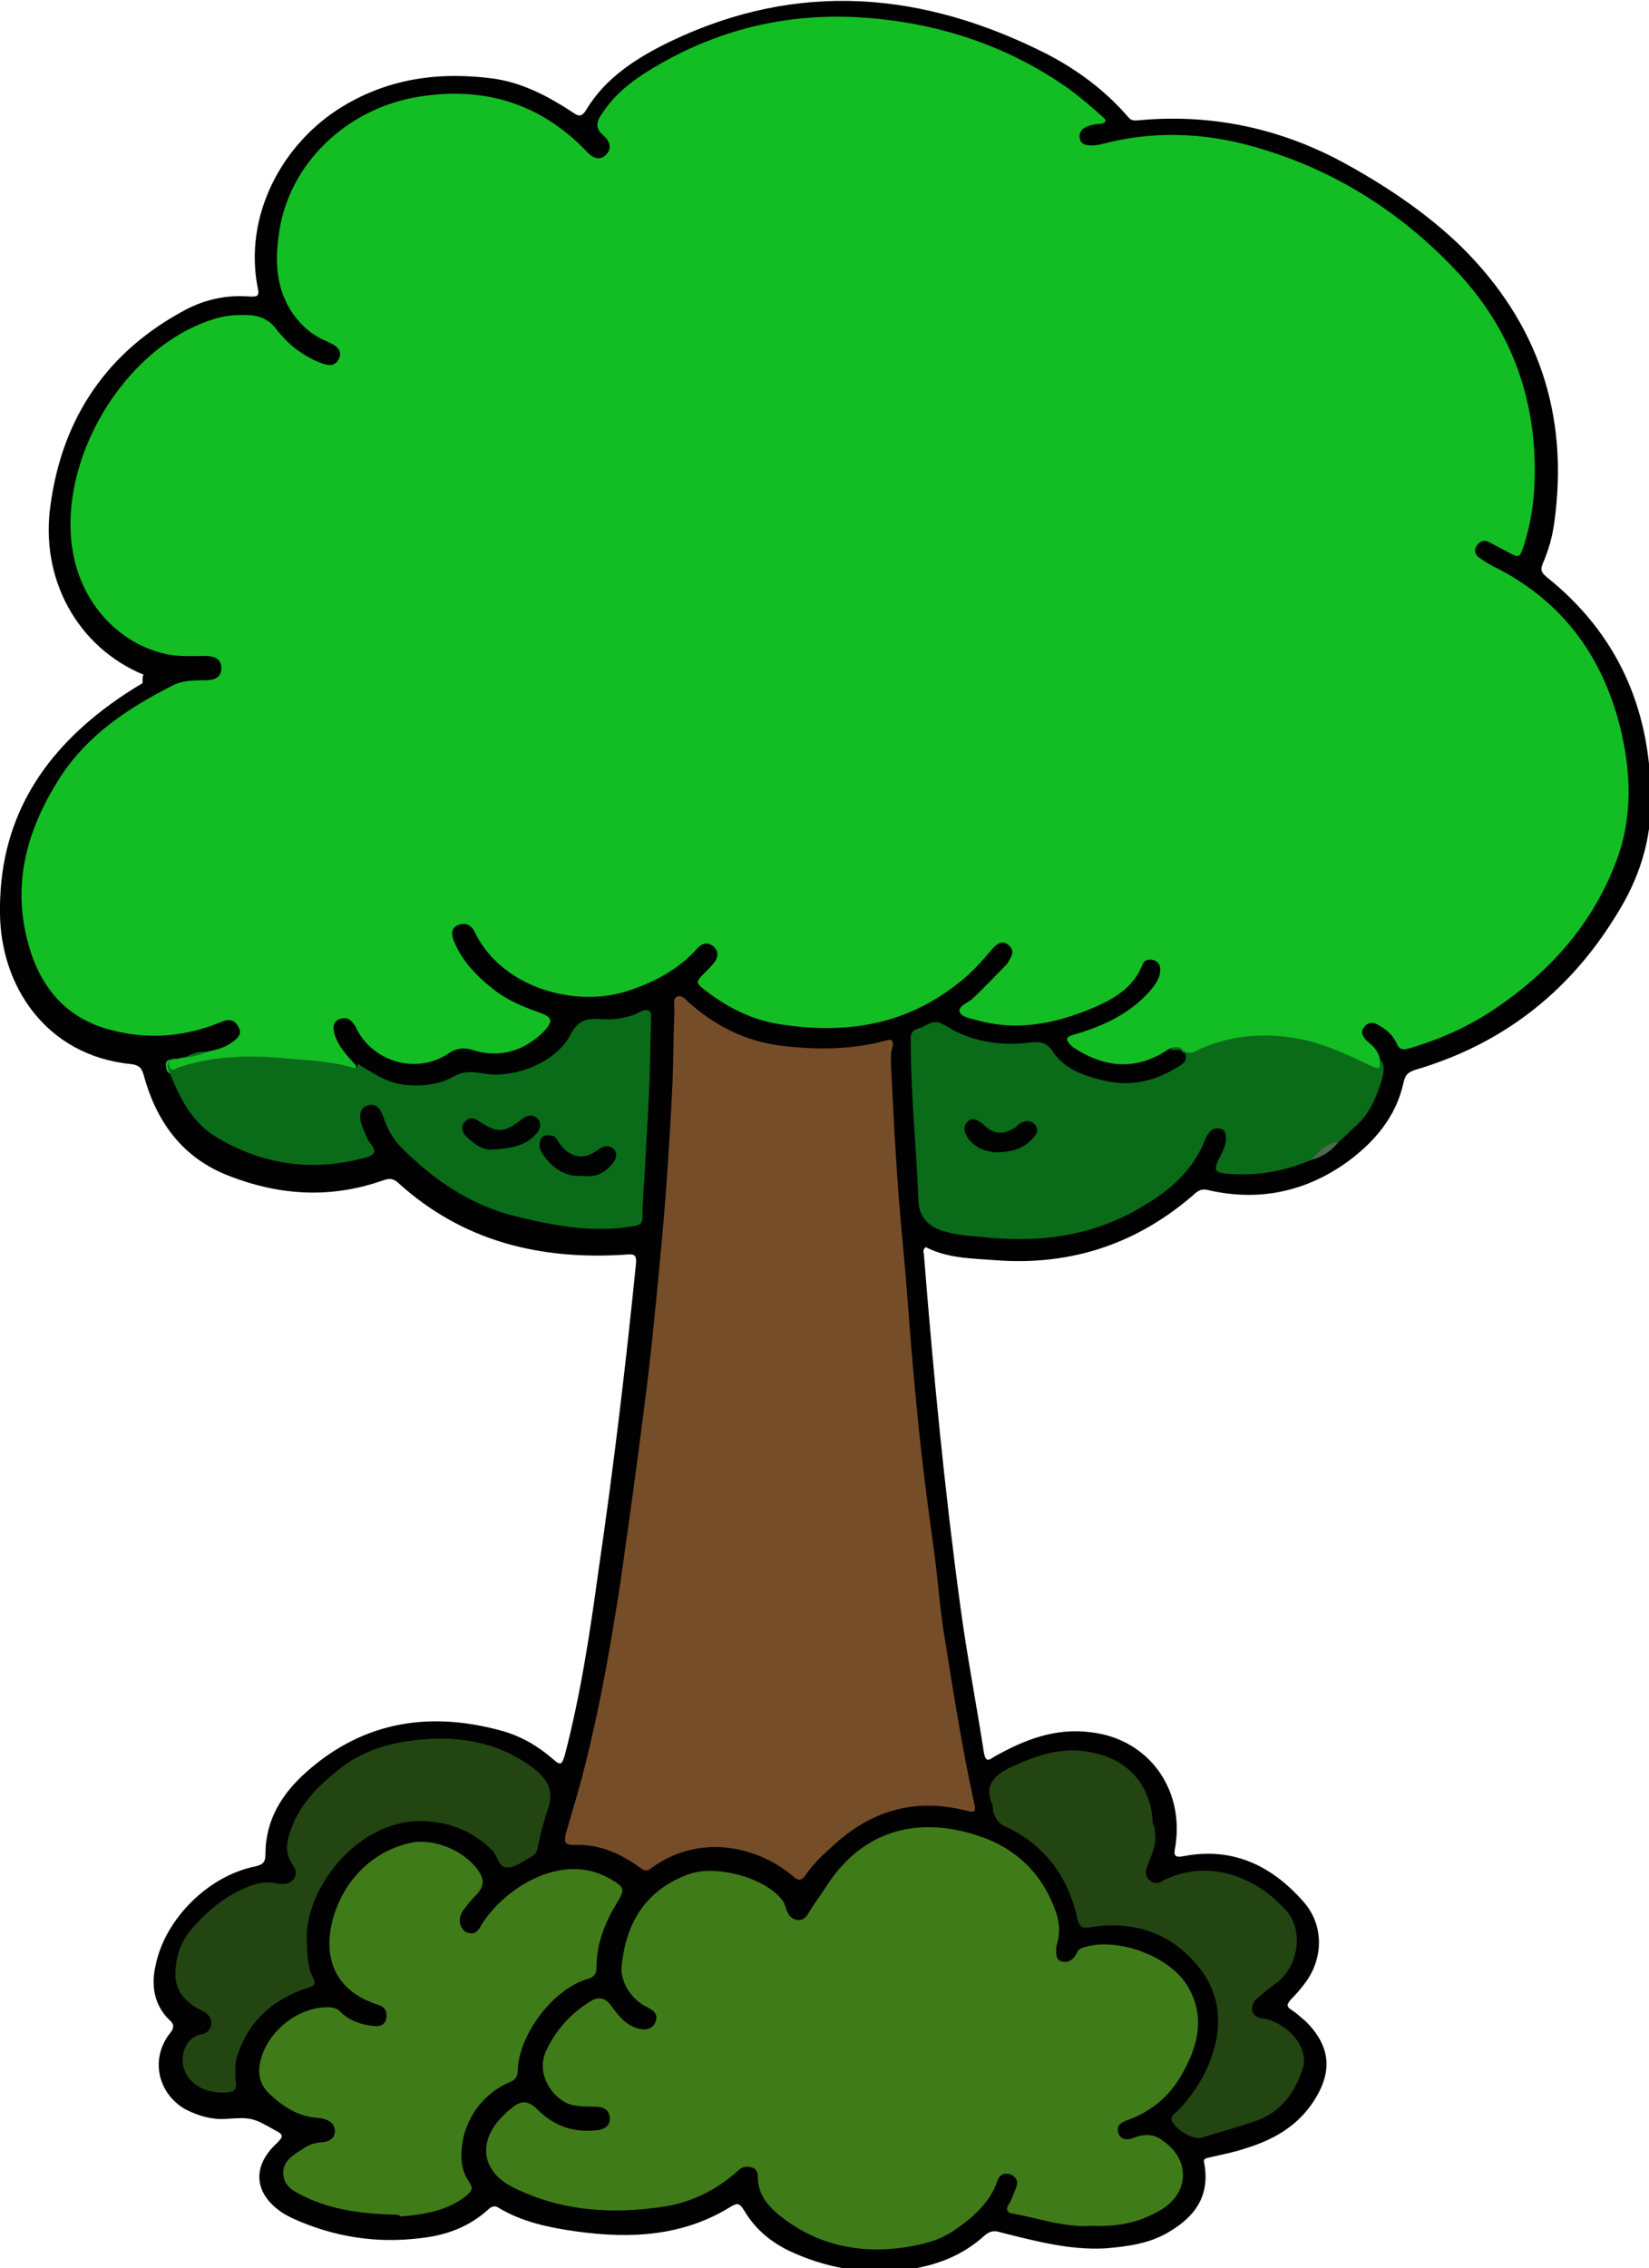 <?xml version="1.0" encoding="utf-8"?>
<!-- Generator: Adobe Illustrator 18.0.0, SVG Export Plug-In . SVG Version: 6.00 Build 0)  -->
<!DOCTYPE svg PUBLIC "-//W3C//DTD SVG 1.1//EN" "http://www.w3.org/Graphics/SVG/1.1/DTD/svg11.dtd">
<svg version="1.1" id="treeTwo" xmlns="http://www.w3.org/2000/svg" xmlns:xlink="http://www.w3.org/1999/xlink" x="0px" y="0px"
	 viewBox="0 0 175.8 241.7" enable-background="new 0 0 175.8 241.7" xml:space="preserve">
<g id="treeBodyTwo">
	<path fill="#000100" d="M15.3,71.9c-7-2.9-11.1-10.2-9.9-18.2c1.3-9.3,6.1-16.3,14.4-20.7c2.1-1.1,4.4-1.6,6.8-1.4
		c0.6,0,1.1,0.1,0.9-0.8c-1.6-7.8,2.6-15.6,9.1-19.5c5-3,10.4-3.7,16.2-2.9c3.1,0.5,5.7,1.9,8.3,3.6c0.6,0.4,0.9,0.5,1.4-0.3
		c2.1-3.5,5.5-5.6,9-7.3c13.6-6.5,26.9-5.3,40,1.3c3.3,1.7,6.3,3.9,8.8,6.8c0.4,0.5,0.9,0.3,1.3,0.3c7.9-0.7,15.4,1,22.3,4.9
		c4.3,2.4,8.4,5.2,11.9,8.6c8.2,8.1,11.5,17.9,9.9,29.4c-0.2,1.5-0.6,2.9-1.2,4.3c-0.3,0.7-0.2,1,0.4,1.5c7.5,6,11,13.9,11.1,23.4
		c0.1,4.7-1.3,8.9-3.8,12.8c-5,8.1-12.1,13.6-21.3,16.3c-0.9,0.3-1.1,0.6-1.3,1.5c-0.8,3.5-3,6.1-5.8,8.2c-4.5,3.3-9.6,4.4-15.1,3.1
		c-0.5-0.1-0.8,0-1.2,0.3c-6.1,5.4-13.2,7.8-21.3,7.2c-2.6-0.2-5.2-0.2-7.5-1.4c-0.4,0.3-0.2,0.6-0.2,0.8c1,12.6,2.2,25.1,3.9,37.6
		c0.7,5.2,1.7,10.3,2.5,15.5c0.2,1,0.5,0.8,1.1,0.4c3.2-1.8,6.5-3.1,10.3-2.6c6.1,0.7,10,6,9,12.2c-0.2,0.9-0.1,1.2,0.9,1
		c5.2-1,9.4,1,12.8,4.9c2.1,2.4,2.1,5.8,0.3,8.4c-0.5,0.7-1.1,1.4-1.7,2c-0.4,0.5-0.5,0.7,0.1,1.1c0.5,0.3,1,0.8,1.5,1.2
		c2.7,2.7,2.9,5.4,0.8,8.6c-1.8,2.7-4.4,4.1-7.4,5c-1.2,0.4-2.4,0.6-3.6,0.9c-0.4,0.1-0.8,0.1-0.6,0.7c0.6,3.4-1,5.6-3.7,7.2
		c-2.1,1.3-4.5,1.6-6.9,1.8c-3.8,0.2-7.5-0.8-11.1-1.7c-0.6-0.2-1.1-0.2-1.7,0.3c-2.4,2.2-5.3,3.3-8.6,3.7
		c-4.3,0.5-8.4-0.2-12.4-2.1c-2-1-3.6-2.4-4.7-4.3c-0.4-0.6-0.6-0.8-1.3-0.4c-5.1,3.2-10.7,3.5-16.5,2.7c-2.9-0.4-5.8-1-8.3-2.5
		c-0.4-0.3-0.8-0.2-1.2,0.2c-2,1.8-4.4,2.7-7.1,3c-4.7,0.6-9.3-0.1-13.7-2.1c-0.4-0.2-0.8-0.4-1.1-0.6c-3-2-3.3-4.9-0.6-7.4
		c0.7-0.7,0.8-0.9-0.2-1.4c-2.3-1.3-2.5-1.4-5.2-1.2c-1.5,0.1-2.9-0.3-4.3-1c-3-1.7-3.8-5.4-1.7-8.1c0.5-0.6,0.5-1-0.1-1.5
		c-1.6-1.6-1.9-3.7-1.4-5.8c1-4.9,5.6-9.5,10.6-10.5c0.8-0.2,1.1-0.4,1.1-1.3c0-3.7,1.8-6.5,4.4-8.8c6.1-5.4,13.2-6.5,21-4.3
		c2,0.6,3.7,1.6,5.3,3c0.8,0.7,0.9,0.5,1.2-0.4c1.7-6.5,2.7-13.1,3.6-19.7c1.6-10.9,2.9-21.8,4-32.7c0.1-1-0.2-1.1-1.1-1
		c-9.1,0.6-17.4-1.4-24.3-7.7c-0.6-0.5-1-0.4-1.6-0.2c-5.7,2-11.3,1.6-16.9-0.7c-4.7-2-7.3-5.8-8.6-10.6c-0.2-0.7-0.5-1-1.3-1.1
		c-9.2-0.9-14-8.5-14-16.2c-0.1-9.5,4.2-16.6,11.7-22.1c1.1-0.8,2.3-1.6,3.5-2.3C15.2,72.1,15.2,72.1,15.3,71.9z"/>
	<path fill="#13BE24" d="M22,112.1c0.9-0.2,1.9-0.4,2.7-1c0.6-0.4,1.2-0.9,0.7-1.7c-0.4-0.8-1.1-0.8-1.8-0.5
		c-3.6,1.5-7.4,1.9-11.2,1c-5.1-1.1-8.1-4.5-9.4-9.4c-1.8-6.5,0-12.4,3.5-17.8c2.9-4.4,7.1-7.2,11.8-9.6c1.1-0.6,2.3-0.6,3.5-0.6
		c0.9,0,1.8-0.2,1.8-1.3c0-1.1-0.9-1.3-1.8-1.3c-1.4,0-2.7,0.1-4.1-0.2c-5-1.1-8.9-5.3-9.9-10.7c-1.8-9.8,5.3-21.8,14.7-24.9
		c1.4-0.5,2.8-0.6,4.3-0.5c1,0.1,1.9,0.5,2.6,1.4c1.2,1.6,2.7,2.8,4.6,3.6c0.8,0.3,1.6,0.6,2.1-0.3c0.5-1-0.3-1.5-1.2-1.9
		c-1.5-0.6-2.7-1.6-3.7-3c-1.7-2.5-1.9-5.3-1.5-8.2c0.9-7.7,7.3-13.7,15-14.9c6.9-1.1,12.9,0.7,17.8,5.8c0.6,0.7,1.4,1.1,2.1,0.4
		c0.7-0.7,0.4-1.5-0.3-2.1c-1.1-0.9-0.5-1.8,0.1-2.6c1.5-2.2,3.7-3.7,6-5c6.8-3.9,14.2-5.5,22-4.9c7.8,0.6,15.1,3,21.6,7.6
		c1.2,0.9,2.4,1.9,3.5,2.9c0.5,0.4,0.5,0.7-0.2,0.8c-0.4,0-0.8,0.1-1.2,0.2c-0.6,0.2-1.1,0.6-1,1.3c0.1,0.7,0.7,0.8,1.3,0.8
		c0.4,0,0.9-0.1,1.3-0.2c5.8-1.5,11.6-1.1,17.2,0.7c7.8,2.4,14.6,6.8,20.2,12.7c4.9,5.1,7.8,11.3,8.4,18.5c0.3,3.7,0.1,7.3-1,10.8
		c-0.5,1.5-0.5,1.5-1.8,0.8c-0.6-0.3-1.3-0.7-1.9-1c-0.5-0.3-1-0.2-1.4,0.4c-0.3,0.5-0.1,1,0.4,1.3c0.6,0.4,1.2,0.8,1.9,1.1
		c6.9,3.6,11.1,9.3,13,16.8c1.2,4.8,1.4,9.7-0.4,14.4c-2.3,6.1-6.3,10.9-11.5,14.7c-3.2,2.4-6.7,4.1-10.5,5.2
		c-0.7,0.2-1.1,0.2-1.4-0.5c-0.4-0.9-1.1-1.5-2-2c-0.5-0.3-1.1-0.3-1.5,0.3c-0.4,0.5-0.1,1,0.3,1.4c0.6,0.5,1.2,1,1.4,1.9
		c0.2,1.1-0.1,1.3-1,1c-1.7-0.7-3.2-1.5-5-2.1c-4.5-1.5-8.9-1.6-13.3,0.3c-0.7,0.3-1.3,0.6-1.9-0.1c-0.3-0.4-0.9-0.3-1.3-0.1
		c-3.1,2.1-6.2,2.1-9.4,0.3c-0.3-0.2-0.5-0.3-0.8-0.5c-0.9-0.8-0.9-1.1,0.3-1.4c3-0.9,5.8-2.2,7.9-4.6c0.6-0.7,1.1-1.4,1.1-2.3
		c0-0.5-0.3-0.9-0.8-1c-0.5-0.1-0.9,0-1.1,0.5c-0.9,2.3-2.8,3.5-4.8,4.4c-4.1,1.8-8.4,2.8-12.9,1.5c-0.7-0.2-1.6-0.3-1.8-0.9
		c-0.1-0.6,0.8-0.9,1.3-1.3c1.3-1.2,2.5-2.5,3.7-3.7c0.1-0.1,0.2-0.3,0.3-0.5c0.4-0.6,0.5-1.1-0.1-1.6c-0.6-0.5-1.1-0.2-1.6,0.3
		c-1.2,1.4-2.4,2.8-3.9,3.9c-5.5,4.3-11.7,5.3-18.5,4.3c-3.1-0.4-5.7-1.7-8.1-3.5c-1.3-1-1.3-1-0.2-2.1c0.3-0.3,0.7-0.7,1-1.1
		c0.4-0.6,0.4-1.2-0.2-1.7c-0.6-0.4-1.1-0.3-1.6,0.2c-2.1,2.4-4.9,3.8-7.8,4.7c-5.4,1.6-12.8-0.4-15.8-6c-0.1-0.2-0.2-0.4-0.3-0.6
		c-0.4-0.6-1-0.8-1.7-0.5c-0.7,0.3-0.7,1-0.4,1.7c0.9,2.2,2.5,3.8,4.3,5.2c1.4,1.1,3.1,1.8,4.8,2.4c1.4,0.5,1.5,0.9,0.5,2
		c-2.1,2.1-4.7,2.9-7.6,2c-0.9-0.3-1.7-0.2-2.5,0.3c-3.3,2.3-7.9,1.1-9.8-2.4c-0.1-0.1-0.1-0.3-0.2-0.4c-0.4-0.7-0.9-1.1-1.7-0.8
		c-0.8,0.3-0.7,1.1-0.5,1.7c0.4,1.3,1.4,2.3,2.3,3.3c-0.2,0.7-0.2,0.8-1,0.6c-2.1-0.4-4.2-0.6-6.3-0.8c-4-0.4-7.9-0.3-11.7,0.9
		c-0.6,0.2-1.2,0.3-1.3-0.6c-0.1-0.5,0.1-0.8,0.6-0.8C19.6,112.8,20.8,112.4,22,112.1z"/>
	<path fill="#764D29" d="M95,113.6c0.3,6.1,0.6,12.3,1.2,18.4c0.5,5.2,0.8,10.3,1.3,15.5c0.5,5.8,1.2,11.5,2,17.2
		c0.5,3.5,0.7,7,1.3,10.4c0.9,5.6,1.8,11.3,3,16.8c0.3,1.3,0.2,1.3-1,1c-5.4-1.3-10,0.1-14,3.8c-1,0.9-2.1,1.9-2.9,3.1
		c-0.4,0.6-0.8,0.7-1.4,0.1c-4.1-3.4-10.2-4.4-15.1-0.8c-0.5,0.4-0.8,0.2-1.2-0.1c-2.1-1.5-4.3-2.5-7-2.4c-0.9,0-1.1-0.2-0.9-1.1
		c0.7-2.5,1.5-5,2.1-7.5c1.6-6.3,2.7-12.7,3.7-19.1c0.9-6.3,1.8-12.7,2.6-19.1c0.7-5.3,1.2-10.6,1.7-15.9c0.6-6.2,1-12.4,1.3-18.6
		c0.1-2.6,0.1-5.2,0.2-7.8c0-0.5-0.2-1.1,0.3-1.3c0.5-0.2,0.9,0.3,1.2,0.6c2.8,2.5,6,4.1,9.6,4.6c3.8,0.5,7.7,0.5,11.4-0.5
		c0.6-0.2,0.8-0.1,0.8,0.5C94.9,112.2,95,112.9,95,113.6z"/>
	<path fill="#407B19" d="M116.4,237.2c-2.9,0.2-5.6-0.8-8.4-1.3c-0.7-0.1-0.8-0.5-0.4-1.1c0.3-0.5,0.5-1.1,0.7-1.6
		c0.3-0.7,0.1-1.2-0.6-1.5c-0.7-0.2-1.2,0.1-1.4,0.8c-0.8,2.3-2.7,3.9-4.6,5.2c-1.6,1.1-3.4,1.5-5.3,1.8c-4.9,0.7-9.5-0.3-13.4-3.5
		c-1.2-1-2.2-2.2-2.2-4c0-0.5-0.2-0.9-0.6-1c-0.6-0.2-1.1-0.1-1.5,0.3c-2.2,2-4.8,3.3-7.6,3.8c-5.6,0.9-11.2,0.6-16.4-2
		c-3.4-1.7-3.8-4.9-1.1-7.6c0.3-0.3,0.6-0.6,0.9-0.8c1-0.9,1.8-0.9,2.8,0.1c1.8,1.8,3.9,2.5,6.4,2.2c0.8-0.1,1.4-0.5,1.3-1.4
		c-0.1-0.8-0.7-1.1-1.5-1.1c-0.9,0-1.7,0-2.6-0.2c-2-0.6-3.8-3.3-2.7-5.7c1-2.2,2.6-4,4.7-5.3c0.9-0.6,1.7-0.4,2.3,0.5
		c0.8,1.1,1.6,2.1,3,2.4c0.8,0.2,1.5-0.1,1.7-0.8c0.3-0.8-0.3-1.2-0.9-1.5c-1.7-0.8-3-2.8-2.7-4.6c0.5-4.6,2.7-8,7.2-9.6
		c2.9-1,8.1,0.4,9.9,2.8c0.2,0.2,0.3,0.6,0.4,0.9c0.2,0.6,0.5,1.1,1.2,1.2c0.7,0.1,1-0.4,1.3-0.9c0.6-1,1.4-2,2-3
		c3.9-5.8,9.8-7.2,16.2-5c3.8,1.3,6.5,3.9,7.9,7.6c0.5,1.2,0.7,2.5,0.3,3.8c-0.1,0.3-0.1,0.6-0.1,0.8c0,0.4,0,0.9,0.5,1.1
		c0.6,0.2,1,0,1.4-0.4c0.3-0.3,0.3-0.8,0.8-1c3.6-1.3,9.5,0.8,11.4,4.2c1.7,3,1.1,5.9-0.4,8.7c-1.3,2.6-3.3,4.4-6,5.4
		c-0.6,0.2-1.3,0.5-1.1,1.3c0.2,0.9,1.1,0.9,1.7,0.6c1.1-0.4,2-0.4,2.9,0.2c0.9,0.6,1.7,1.4,2.1,2.5c0.7,2-0.3,4.1-2.5,5.2
		C121.3,236.9,119,237.3,116.4,237.2z"/>
	<path fill="#407B19" d="M41.8,236c-3.2-0.1-6.4-0.5-9.3-1.9c-1-0.5-2.2-1-2.3-2.4c-0.1-1.4,1.1-2.1,2.1-2.7
		c0.5-0.4,1.1-0.6,1.8-0.7c0.8,0,1.6-0.3,1.6-1.2c0-0.9-0.8-1.3-1.7-1.4c-2.1-0.1-3.7-1.1-5.2-2.5c-1.1-1-1.4-2.2-1-3.7
		c0.8-3.1,4-5.6,7.1-5.6c0.6,0,1.1,0.1,1.5,0.6c1,0.9,2.2,1.3,3.5,1.4c0.7,0.1,1.2-0.2,1.3-0.9c0.1-0.8-0.3-1.2-1-1.4
		c-3.7-1.2-5.5-3.9-5-7.7c0.6-4.2,3.6-8.4,8.5-9.5c2.6-0.6,6,0.9,7.4,3.1c0.5,0.8,0.5,1.5-0.2,2.3c-0.6,0.6-1.1,1.2-1.6,1.9
		c-0.5,0.8-0.3,1.8,0.4,2.2c1,0.4,1.3-0.2,1.7-0.9c2.5-3.9,8.6-7.7,13.6-4.8c1.6,0.9,1.7,1.1,0.7,2.7c-1.2,2-2.1,4.2-2.1,6.7
		c0,0.8-0.3,1.1-1,1.3c-3.7,1.1-7.3,6-7.4,9.7c0,0.7-0.3,1.1-0.9,1.3c-3.2,1.4-5.2,4.6-5.1,8c0,0.9,0.3,1.9,0.8,2.6
		c0.5,0.7,0.3,1-0.3,1.5c-2,1.6-4.5,2-7,2.2C42.6,236,42.2,236,41.8,236z"/>
	<path fill="#0A6C19" d="M124.7,111.9c0.4-0.4,1-0.4,1.3-0.1c0.7,0.7,1.3,0.3,1.9,0c3.6-1.6,7.3-1.8,11.1-1c2.6,0.6,4.9,1.7,7.2,2.8
		c0.8,0.4,1.1,0.3,1-0.7c0.5,0.7,0.3,1.5,0.1,2.2c-0.6,2-1.4,3.8-3,5.1c-0.5,0.5-1,1-1.6,1.5c-1.1,0.5-2,1.2-2.9,1.9
		c-2.8,1.2-5.6,1.7-8.6,1.5c-1.8-0.1-1.9-0.3-1.1-1.9c0.3-0.6,0.6-1.2,0.6-1.8c0-0.4,0-0.9-0.5-1.1c-0.4-0.1-0.9-0.1-1.2,0.3
		c-0.2,0.2-0.4,0.5-0.5,0.8c-1.3,3.3-3.7,5.4-6.6,7.1c-5.4,3.3-11.2,4-17.4,3.3c-1.3-0.1-2.6-0.2-3.9-0.6c-1.7-0.5-2.7-1.6-2.7-3.5
		c-0.2-5.5-0.8-10.9-0.8-16.4c0-0.7-0.2-1.4,0.8-1.7c0.9-0.2,1.5-1.2,2.9-0.3c2.7,1.7,5.8,2.2,9,1.8c1-0.1,1.7-0.1,2.4,0.9
		c1.3,2,3.5,2.7,5.7,3.2c2.7,0.6,5.2,0,7.5-1.4c0.5-0.3,1.2-0.6,1-1.4C126.1,111.7,125.4,111.9,124.7,111.9z"/>
	<path fill="#0A6C19" d="M22,112.1c-1,0.5-2.2,0.6-3.3,0.7c-0.3,0-0.7,0-0.7,0.4c0,0.2,0,0.4,0.1,0.6c0.3,0.4,0.6,0.1,0.8,0
		c3.8-1.3,7.7-1.4,11.7-1c2.4,0.2,4.8,0.3,7.1,1c0.3,0.1,0.4-0.1,0.5-0.4c1.5,0.9,3,2,4.9,2.2c1.9,0.2,3.7,0,5.3-0.9
		c1.1-0.6,2-0.5,3.1-0.3c3.3,0.6,7.8-1.2,9.3-4.1c0.8-1.6,1.8-1.8,3.2-1.7c1.5,0.1,3-0.1,4.3-0.8c0.9-0.4,1.2,0,1.1,0.8
		c0,1.6-0.1,3.3-0.1,4.9c-0.1,4-0.4,8-0.6,12c-0.1,1.4-0.2,2.8-0.2,4.2c0,0.9-0.6,0.9-1.2,1c-4.2,0.7-8.3-0.1-12.4-1.1
		c-4.8-1.2-8.7-3.9-12.1-7.3c-0.9-0.9-1.5-2-1.9-3.2c-0.3-0.8-0.7-1.6-1.7-1.3c-0.8,0.2-1,1.1-0.6,2.2c0.3,0.7,0.5,1.4,1,2
		c0.5,0.6,0.4,1-0.4,1.3c-5.7,1.6-11.1,0.9-16.1-2.1c-2.2-1.3-3.6-3.5-4.6-5.9c-1-2.3-1-2.3,1.4-2.7C20.4,112.3,21.2,112,22,112.1z"
		/>
	<path fill="#234511" d="M123.1,195.2c0.3,1.2-0.3,2.4-0.8,3.7c-0.2,0.6-0.2,1.1,0.3,1.5c0.5,0.4,1,0.3,1.4,0
		c5-2.5,10.2-0.2,13.2,3.3c1.8,2.1,1.2,5.9-1.1,7.6c-0.7,0.5-1.3,1-2,1.6c-0.4,0.3-0.7,0.8-0.6,1.4c0.2,0.6,0.6,0.7,1.2,0.8
		c2.6,0.5,4.9,3.1,4.2,5.3c-0.8,2.5-2.3,4.7-5,5.6c-1.9,0.7-3.9,1.2-5.8,1.8c-0.9,0.3-3-1-3.2-1.9c-0.1-0.5,0.4-0.7,0.6-0.9
		c2.1-2.2,3.6-4.7,4.2-7.8c0.7-4-0.9-7.1-3.8-9.5c-2.8-2.3-6.2-2.9-9.8-2.3c-0.8,0.1-1-0.1-1.2-0.8c-1-4.6-3.5-8-7.8-10
		c-0.7-0.3-1-0.9-1.2-1.5c-0.1-0.3,0-0.6-0.1-0.8c-0.9-1.9,0.1-3,1.6-3.8c2.9-1.4,5.9-2.5,9.2-1.7c3.9,0.8,6.2,3.7,6.3,7.6
		C123.1,194.5,123.1,194.7,123.1,195.2z"/>
	<path fill="#234511" d="M23.7,223c-2.2,0-3.9-1.2-4.2-3c-0.2-1.2,0.4-2.9,1.9-3.2c0.6-0.1,1-0.4,1.1-1c0.1-0.7-0.3-1.2-0.9-1.5
		c-1.7-0.8-2.9-2-2.9-3.9c0-1.7,0.5-3.4,1.7-4.8c1.8-2.1,3.9-3.8,6.5-4.7c0.8-0.3,1.6-0.4,2.5-0.2c0.8,0.1,1.5,0.2,2-0.6
		c0.4-0.7-0.1-1.2-0.4-1.7c-0.5-0.9-0.5-1.8-0.2-2.8c0.9-3.1,3-5.2,5.4-7.1c2.9-2.3,6.3-3,9.7-3.2c4-0.2,8,0.7,11.3,3.4
		c1.2,1,1.8,2.2,1.3,3.8c-0.5,1.5-0.9,3-1.2,4.5c-0.1,0.5-0.4,0.7-0.7,0.9c-0.8,0.4-1.6,1.1-2.5,1.1c-1,0.1-1-1.3-1.7-1.9
		c-1.7-1.6-3.6-2.6-5.9-2.9c-7.8-1.3-14,6.9-13.8,12.5c0.1,1.4,0,2.8,0.7,4.1c0.3,0.7,0.1,0.8-0.5,1c-3.7,1.2-6.4,3.5-7.6,7.3
		c-0.3,0.8-0.2,1.7-0.2,2.5C25.3,222.7,25.1,223,23.7,223z"/>
	<path fill="#4B6950" d="M139.8,123.6c0.8-0.9,1.6-1.8,2.9-1.9C142,122.6,141,123.3,139.8,123.6z"/>
	<path fill="#000301" d="M106.1,122.8c-0.9-0.1-2.1-0.4-2.9-1.5c-0.4-0.6-0.6-1.3,0-1.8c0.5-0.5,1.1-0.1,1.6,0.3
		c1.1,1.1,2.2,1.2,3.5,0.3c0.2-0.2,0.4-0.4,0.7-0.5c0.5-0.2,1-0.2,1.4,0.3c0.3,0.5,0.2,0.9-0.2,1.3
		C109.2,122.4,107.9,122.8,106.1,122.8z"/>
	<path fill="#000301" d="M62.2,125.3c-2,0.2-3.4-0.9-4.4-2.4c-0.3-0.5-0.4-1.1-0.1-1.6c0.3-0.4,0.7-0.3,1.1-0.3
		c0.5,0.1,0.6,0.5,0.8,0.8c1.2,1.6,2.6,1.9,4.2,0.7c0.5-0.4,1.1-0.5,1.6-0.1c0.5,0.5,0.3,1.1-0.1,1.6
		C64.5,125,63.5,125.5,62.2,125.3z"/>
	<path fill="#000301" d="M52.4,122.5c-0.8,0.1-1.8-0.5-2.7-1.4c-0.5-0.5-0.6-1.1-0.1-1.6c0.5-0.5,0.9-0.4,1.5,0
		c1.9,1.3,2.7,1.2,4.5-0.2c0.6-0.5,1.2-0.6,1.7-0.1c0.5,0.5,0.3,1.2-0.2,1.7C56,122.1,54.5,122.4,52.4,122.5z"/>
</g>
</svg>
